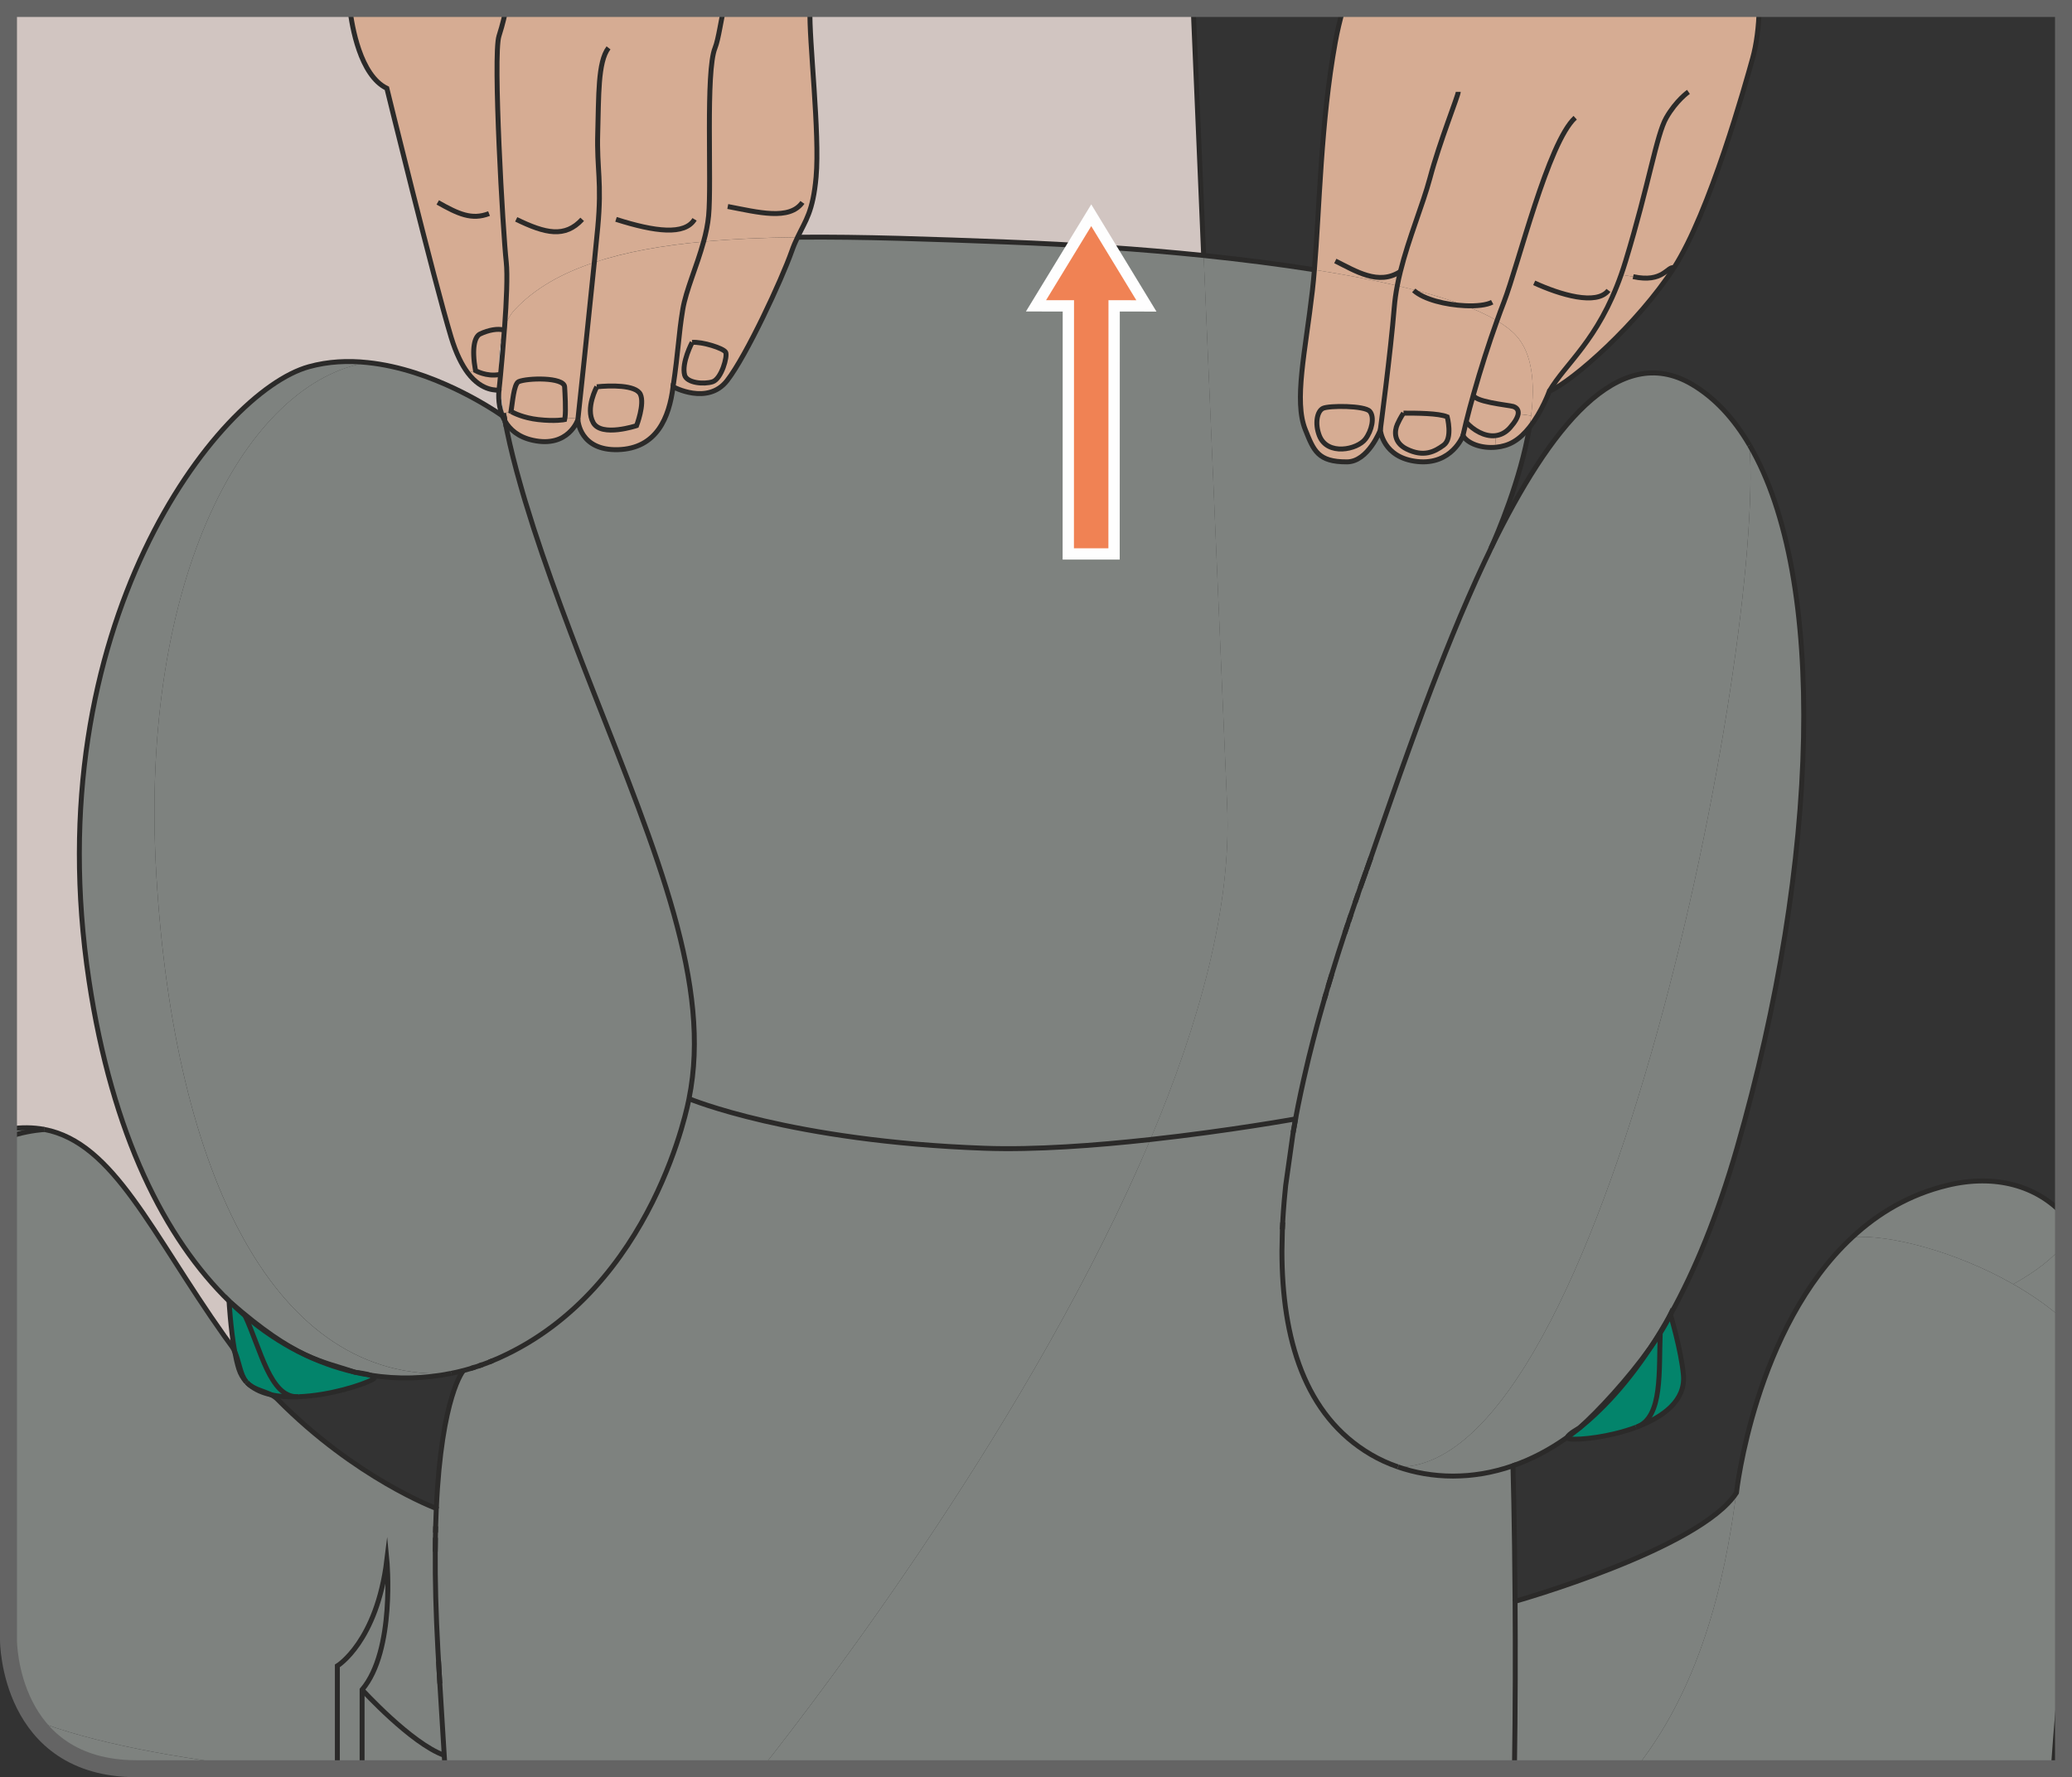 <?xml version="1.0" encoding="UTF-8"?>
<!DOCTYPE svg PUBLIC "-//W3C//DTD SVG 1.1//EN" "http://www.w3.org/Graphics/SVG/1.1/DTD/svg11.dtd">
<!-- Creator: CorelDRAW 2018 (64-Bit) -->
<svg xmlns="http://www.w3.org/2000/svg" xml:space="preserve" width="32.306mm" height="27.709mm" version="1.1" style="shape-rendering:geometricPrecision; text-rendering:geometricPrecision; image-rendering:optimizeQuality; fill-rule:evenodd; clip-rule:evenodd"
viewBox="0 0 990.46 849.52"
 xmlns:xlink="http://www.w3.org/1999/xlink">
 <rect x="0" y="0" width="990.46" height="849.52" fill="#333333" stroke="none"/>
 <defs>
  <style type="text/css">
   <![CDATA[
    .str1 {stroke:#2B2A29;stroke-width:0;stroke-miterlimit:22.926}
    .str0 {stroke:#2B2A29;stroke-width:2.36;stroke-miterlimit:10}
    .str2 {stroke:#2A2A29;stroke-width:2.36;stroke-miterlimit:10}
    .str4 {stroke:#646464;stroke-width:8.11;stroke-miterlimit:4}
    .str5 {stroke:#FEFEFE;stroke-width:5.41;stroke-miterlimit:4}
    .str3 {stroke:#2B2A29;stroke-width:2.34;stroke-linecap:round;stroke-linejoin:round;stroke-miterlimit:4}
    .fil6 {fill:none;fill-rule:nonzero}
    .fil5 {fill:#FEFEFE;fill-rule:nonzero}
    .fil7 {fill:#F08254;fill-rule:nonzero}
    .fil4 {fill:#D6AC93;fill-rule:nonzero}
    .fil0 {fill:#D1C5C1;fill-rule:nonzero}
    .fil3 {fill:#CBC7C2;fill-rule:nonzero}
    .fil2 {fill:#7E827F;fill-rule:nonzero}
    .fil1 {fill:#03846B;fill-rule:nonzero}
   ]]>
  </style>
 </defs>
 <g id="Слой_x0020_1">
  <path class="fil0" d="M167.23 4.05c0.99,8.33 4.89,32.04 17.71,38.18 0,0 22.33,91.17 30.73,119.02 2.38,7.84 5.16,13.23 7.93,16.95 7.16,9.46 14.38,8 14.93,8.4 0,0 -0.84,6.05 1.62,12.15 -5.32,-3.7 -33.44,-22.27 -64.51,-25.47 -9.25,-0.98 -18.75,-0.56 -28.01,2 -43.75,12.14 -130.61,123.91 -105.09,293.4 11.11,73.81 36.4,123.5 67.23,153.48 -0.09,-0.09 -0.18,-0.16 -0.28,-0.26 0,0 0.7,13.09 2.7,24.13 -0.37,-0.92 -0.84,-1.76 -1.39,-2.5 -1.2,-1.6 -2.38,-3.22 -3.56,-4.89 -34.97,-49.31 -52.68,-92.42 -86.04,-98.78l-0.02 0c-5.29,-1 -10.95,-1.09 -17.13,-0.13l0 -535.69 163.18 0z"/>
  <path class="fil1" d="M118.83 661.62c0.14,0.14 0.3,0.28 0.48,0.4 -0.17,-0.12 -0.33,-0.26 -0.48,-0.4z"/>
  <path class="fil1" d="M117.68 660.47c-1.56,-1.68 -2.73,-3.7 -3.5,-6.1 -0.76,-2.42 -1.42,-5.29 -1.98,-8.33 2.1,4.61 2.64,11.04 5.48,14.43z"/>
  <path class="fil2" d="M208.14 735.04c-0.04,2.16 -0.07,4.4 -0.07,6.69 -0.09,13.55 0.29,29.13 1.28,47.05 0.1,1.77 0.18,3.53 0.3,5.31 0.19,3.56 0.4,7.12 0.62,10.68 0.66,11.33 1.36,22.79 2.09,34.28 -15.81,-5.66 -39.25,-31.35 -39.25,-31.35 15.93,-18.78 11.84,-62.06 11.84,-62.06 -4.8,39.21 -23.67,50.67 -23.67,50.67l0 49.16 -33.17 0c-43.68,-5 -84.38,-12.41 -112.11,-23.4 -11.94,-17.32 -11.94,-37.93 -11.94,-37.93l0 -240.69c5.89,-2.08 11.69,-3.08 17.13,-3.58l0.02 0c33.36,6.35 51.07,49.47 86.05,98.77 1.18,1.68 2.35,3.3 3.55,4.9 0.54,0.73 1.02,1.58 1.4,2.5 0.56,3.03 1.22,5.91 1.97,8.33 0.78,2.4 1.96,4.42 3.51,6.1 0.12,0.16 0.26,0.32 0.42,0.47 0.21,0.24 0.46,0.47 0.72,0.68 0.14,0.14 0.31,0.28 0.48,0.4 2.75,2.3 6.28,3.82 10.23,4.66 1.16,0.59 2.22,1.27 3.08,2.16 37.54,37.99 75.95,52.2 75.95,52.2 -0.12,2.74 -0.24,5.58 -0.3,8.54 -0.02,1 -0.04,1.98 -0.07,3 -0.02,0.79 -0.05,1.62 -0.05,2.46z"/>
  <path class="fil1" d="M129.54 666.68c-3.27,-1.64 -7.27,-2.42 -10.24,-4.66 -0.16,-0.12 -0.32,-0.26 -0.47,-0.4 -0.26,-0.21 -0.5,-0.44 -0.74,-0.68 -0.16,-0.14 -0.3,-0.3 -0.42,-0.47 -2.85,-3.4 -3.39,-9.82 -5.48,-14.44 -2,-11.03 -2.7,-24.12 -2.7,-24.12 0.1,0.1 0.18,0.17 0.28,0.26 0.02,0.02 0.05,0.06 0.08,0.08 2.4,2.32 4.82,4.57 7.29,6.66 7.6,16.42 11.93,38.75 24.9,38.75 -4.37,0.17 -8.63,-0.11 -12.49,-0.98z"/>
  <path class="fil1" d="M119.3 662.02c2.96,2.24 6.96,3.02 10.24,4.66 -3.96,-0.84 -7.48,-2.36 -10.24,-4.66z"/>
  <path class="fil2" d="M15.99 822.07c27.72,10.99 68.4,18.41 112.08,23.4l-62.7 0 0 0c-25.78,0 -40.72,-10.84 -49.38,-23.4z"/>
  <path class="fil2" d="M329.37 525.19c0,0 48.65,20.36 141.21,23.68 24.16,0.87 53.27,-1.3 79.31,-4.17 -55.45,131.38 -156.78,264.03 -185.85,300.77l-151.26 0 -0.42 -6.43c-0.73,-11.48 -1.44,-22.94 -2.09,-34.26 -0.22,-3.57 -0.43,-7.15 -0.62,-10.68 -0.12,-1.78 -0.22,-3.55 -0.3,-5.31 -0.99,-17.91 -1.37,-33.5 -1.28,-47.05 0,-2.3 0.02,-4.52 0.08,-6.68 0,-0.84 0.02,-1.68 0.04,-2.48 0.02,-1.01 0.04,-1.99 0.07,-2.99 0.06,-2.96 0.18,-5.81 0.3,-8.54 2.46,-54.17 12.99,-65.94 12.99,-65.94l0.02 0c1.16,-0.3 2.3,-0.64 3.44,-0.96 0.04,-0.02 0.1,-0.02 0.12,-0.05 0.63,-0.19 1.26,-0.38 1.88,-0.59 0.59,-0.16 1.15,-0.38 1.74,-0.56 0.61,-0.22 1.2,-0.4 1.81,-0.64 0.38,-0.12 0.73,-0.26 1.11,-0.4 0.72,-0.26 1.43,-0.54 2.16,-0.82 0.54,-0.21 1.08,-0.42 1.62,-0.68 1.04,-0.4 2.04,-0.84 3.06,-1.3 74.51,-33.39 90.84,-123.91 90.84,-123.91z"/>
  <path class="fil2" d="M212.35 839.04l0.42 6.43 -39.67 0 0 -37.77c0,0 23.44,25.7 39.25,31.34z"/>
  <path class="fil2" d="M364.04 845.47c29.07,-36.74 130.4,-169.39 185.84,-300.76 37.98,-4.2 69.43,-9.87 69.43,-9.87l0 0.04c-0.43,2.2 -0.8,4.36 -1.18,6.55l-3.56 25.23c-0.26,2.35 -0.5,4.71 -0.68,7.06l-0.38 4.82c-0.09,1.31 -0.18,2.61 -0.26,3.93l-0.09 1.86c-0.07,1.1 -0.12,2.21 -0.17,3.32l-0.21 10.35c0,41.65 10.71,78.65 42.57,97.3 3.86,2.25 8.19,4.27 12.9,5.9l0.02 0c7.85,2.73 16.73,4.37 26.3,4.37 1.13,0 2.26,-0.02 3.42,-0.06 0.92,-0.06 1.84,-0.1 2.75,-0.16 0.34,-0.03 0.68,-0.06 1.02,-0.08 2.16,-0.18 4.33,-0.47 6.54,-0.82 0.3,-0.08 0.62,-0.12 0.94,-0.16 0.94,-0.16 1.88,-0.36 2.82,-0.54 0.08,-0.02 0.14,-0.06 0.19,-0.06 2.39,-0.5 4.79,-1.13 7.25,-1.86 1.22,-0.37 2.46,-0.77 3.72,-1.22 0,0 0.74,26.01 1.01,64.82 0.16,23.08 0.14,50.68 -0.31,80.04l-359.9 0z"/>
  <path class="fil1" d="M142.04 667.67c-12.97,0 -17.29,-22.33 -24.9,-38.76 16.55,14.07 34.4,22.85 52.36,26.97 0.07,0.02 0.12,0.04 0.19,0.06 0,0 0.06,0 0.16,0.03l0.06 0c2.38,0.56 4.78,1.01 7.18,1.36 0.02,0.02 0.02,0.02 0.05,0.02 1.59,0.54 2.47,1.2 1.08,1.98 -4.66,2.58 -20.55,7.71 -35.44,8.31 -0.26,0.02 -0.52,0.02 -0.76,0.02z"/>
  <path class="fil1" d="M109.84 622.25c31.62,27.68 43.75,28.2 59.66,33.62 -17.95,-4.11 -35.82,-12.89 -52.36,-26.96 -2.48,-2.1 -4.9,-4.34 -7.3,-6.66z"/>
  <path class="fil2" d="M74.73 418.28c8.52,143.93 57.12,242.9 140.93,238.19 -12.48,2.56 -25.47,2.94 -38.5,0.89 -0.02,0 -0.02,0 -0.06,-0.01 -2.35,-0.76 -6.21,-1.25 -7.17,-1.37l-0.08 0c-0.12,-0.02 -0.24,-0.04 -0.35,-0.1 -15.91,-5.43 -28.03,-5.95 -59.66,-33.63 -0.03,-0.02 -0.05,-0.04 -0.07,-0.07 -30.84,-29.98 -56.14,-79.68 -67.24,-153.48 -25.5,-169.49 61.36,-281.26 105.11,-293.41 9.25,-2.56 18.75,-2.98 28,-2 -57.16,9.3 -109.38,101.56 -100.91,244.99z"/>
  <path class="fil1" d="M177.1 657.34c-2.4,-0.36 -4.8,-0.8 -7.18,-1.36 0.97,0.12 4.82,0.61 7.18,1.36z"/>
  <path class="fil2" d="M278.7 317.86c1.46,3.74 2.92,7.48 4.38,11.22 31.38,80.02 57.28,141.98 46.29,196.11 0,0 -16.33,90.52 -90.84,123.9 -1.02,0.45 -2.02,0.9 -3.06,1.3 -0.54,0.24 -1.08,0.48 -1.62,0.68 -0.74,0.28 -1.44,0.57 -2.17,0.82 -0.37,0.14 -0.72,0.29 -1.1,0.4 -0.6,0.22 -1.2,0.44 -1.81,0.64 -0.57,0.19 -1.16,0.4 -1.74,0.56 -0.62,0.22 -1.25,0.41 -1.88,0.59 -0.03,0.02 -0.07,0.02 -0.12,0.04 -1.14,0.34 -2.28,0.66 -3.44,0.96l-0.02 0c-1.94,0.52 -3.91,0.97 -5.88,1.37l-0.02 0c-83.81,4.71 -132.41,-94.26 -140.93,-238.19 -8.47,-143.45 43.75,-235.69 100.92,-244.99 31.06,3.2 59.18,21.77 64.51,25.47 0.35,0.89 0.78,1.76 1.29,2.63 0.15,0.82 0.31,1.68 0.5,2.52 0.14,0.72 0.28,1.46 0.45,2.22 1.64,7.97 3.79,16.49 6.35,25.46 0.32,1.24 0.7,2.52 1.08,3.79 0.76,2.62 1.56,5.26 2.4,7.94 0.8,2.63 1.62,5.31 2.52,8.02 0.16,0.47 0.3,0.94 0.44,1.41 5.14,15.84 11.16,32.6 17.63,49.71 1.1,2.94 2.24,5.89 3.36,8.85 0.82,2.16 1.68,4.35 2.52,6.57z"/>
  <path class="fil1" d="M749.26 686.97c13.41,-9.58 26.83,-23.37 39.49,-42.53 0.05,-0.02 0.07,-0.08 0.07,-0.1 1.74,-2.42 3.34,-4.82 4.8,-7.13 -0.74,18.13 1.22,39.96 -10.95,44.81 -0.22,0.1 -0.4,0.16 -0.62,0.24 -12.61,4.68 -26.74,6.14 -31.7,5.58 -0.96,-0.13 -1.24,-0.43 -1.1,-0.88z"/>
  <path class="fil1" d="M804.73 657.41c1.04,12.1 -9.69,19.93 -22.05,24.62 12.17,-4.85 10.21,-26.68 10.95,-44.81 1.95,-3.13 3.62,-6.12 4.89,-8.87 0,0 5.2,17.37 6.22,29.06z"/>
  <path class="fil2" d="M668.28 701.2c98.66,0.88 175.19,-390.35 168.03,-488.41 37.04,63.24 33.78,197.84 -6.02,336.07 -9.29,32.32 -20.11,58.46 -31.77,79.47 -3.18,5.72 -6.4,11.04 -9.7,16.01 0,0.02 -0.02,0.06 -0.06,0.1 -10.31,14.47 -24.71,30.12 -33.84,38.19 0,0 -5.22,2.82 -5.66,4.34 -8.75,6.23 -17.48,10.67 -26.02,13.65 -1.25,0.42 -2.5,0.84 -3.72,1.22 -2.45,0.73 -4.85,1.34 -7.25,1.86 -0.06,0 -0.12,0.02 -0.19,0.04 -0.94,0.18 -1.87,0.38 -2.82,0.54 -0.32,0.05 -0.63,0.1 -0.94,0.16 -2.21,0.36 -4.37,0.64 -6.54,0.82 -0.32,0.03 -0.68,0.05 -1.01,0.07 -0.92,0.06 -1.86,0.12 -2.76,0.16 -1.15,0.06 -2.28,0.08 -3.41,0.08 -9.58,0 -18.45,-1.66 -26.31,-4.38z"/>
  <path class="fil1" d="M754.91 682.64c9.13,-8.08 23.54,-23.72 33.84,-38.2 -12.66,19.16 -26.08,32.95 -39.49,42.53 0.42,-1.5 5.64,-4.33 5.64,-4.33z"/>
  <path class="fil2" d="M986.4 630.84c-7.13,-6.37 -15.35,-12.07 -24.04,-17.02 10.72,-5.92 18.99,-12.37 24.04,-18.76l0 35.78z"/>
  <path class="fil2" d="M986.4 788.53c-1.8,17.49 -3.43,36.55 -4.87,56.94l-199.76 0c36.01,-45.04 44.4,-104.48 48.28,-131.93 0,0 8.6,-78.89 55.41,-122.19 17.37,-1.42 49.49,6.82 76.9,22.48 8.69,4.94 16.91,10.64 24.04,17.01l0 157.69z"/>
  <path class="fil3" d="M981.54 845.47c1.43,-20.4 3.06,-39.46 4.86,-56.95l0 56.95 -4.86 0z"/>
  <path class="fil2" d="M986.4 595.06c-5.05,6.39 -13.32,12.85 -24.03,18.77 -27.42,-15.65 -59.54,-23.89 -76.91,-22.48 12.29,-11.42 27.2,-20.33 45.31,-24.74 23.11,-5.63 43,0.29 55.64,14.05l0 14.39z"/>
  <path class="fil2" d="M836.32 212.8c7.15,98.05 -69.38,489.28 -168.03,488.41l-0.02 0c-4.72,-1.63 -9.04,-3.66 -12.9,-5.9 -31.86,-18.65 -42.57,-55.65 -42.57,-97.3l0.21 -10.35c0.05,-1.12 0.1,-2.22 0.17,-3.32l0.09 -1.86c0.08,-1.32 0.17,-2.64 0.26,-3.94l0.38 -4.83c0.2,-2.35 0.42,-4.7 0.68,-7.05l3.56 -25.23c0.38,-2.19 0.78,-4.38 1.18,-6.54l0 -0.04c1.57,-8.43 3.36,-16.76 5.29,-24.9 0.38,-1.63 0.76,-3.23 1.13,-4.8 0.11,-0.45 0.21,-0.9 0.32,-1.32 0.5,-2 0.98,-4 1.51,-5.98 0.62,-2.44 1.28,-4.9 1.9,-7.27 0.41,-1.51 0.81,-3 1.24,-4.48 0.74,-2.8 1.52,-5.57 2.32,-8.28 0.28,-1.06 0.59,-2.07 0.9,-3.11 0.3,-1.04 0.58,-2.04 0.9,-3.06 0.6,-2.02 1.19,-4.03 1.81,-6 2.1,-6.91 4.18,-13.46 6.19,-19.53 0.52,-1.55 1.01,-3.08 1.51,-4.57 0.13,-0.4 0.28,-0.78 0.4,-1.18 0.4,-1.12 0.77,-2.25 1.13,-3.34 0.66,-1.88 1.27,-3.71 1.88,-5.5 0.52,-1.46 0.99,-2.87 1.46,-4.23 0.38,-0.99 0.7,-1.98 1.04,-2.97 1.04,-2.89 1.98,-5.55 2.82,-7.97 0.06,-0.19 0.12,-0.36 0.18,-0.52 0.78,-2.24 1.51,-4.24 2.12,-6.02 0.92,-2.66 1.88,-5.39 2.82,-8.17 0.76,-2.14 1.54,-4.34 2.28,-6.54 0.74,-2.08 1.46,-4.16 2.2,-6.28 0.82,-2.36 1.66,-4.76 2.49,-7.16 2.76,-7.85 5.62,-15.99 8.64,-24.28 1.1,-3.1 2.26,-6.24 3.41,-9.39 2.31,-6.34 4.68,-12.69 7.12,-19.07 4.27,-11.17 8.73,-22.38 13.34,-33.37 0.19,-0.4 0.36,-0.8 0.5,-1.2 2.5,-5.88 5.04,-11.68 7.6,-17.37 0.68,-1.54 1.38,-3.04 2.07,-4.54 0.71,-1.51 1.39,-2.99 2.1,-4.5 0.7,-1.48 1.42,-2.96 2.12,-4.42 0,0 0.12,-0.26 0.34,-0.78 0.1,-0.21 0.22,-0.44 0.34,-0.72 27.94,-57.45 60.81,-99.12 96.11,-78.3 10.83,6.39 19.99,16.26 27.49,29.06l0 0.02z"/>
  <path class="fil4" d="M780.68 132.24c14.38,3.18 16.41,-5.25 19.51,-4.24 -17.11,26.55 -48.37,54.27 -59.58,59 7.73,-13.34 23.22,-24.12 34.33,-55.68l5.74 0.92z"/>
  <path class="fil4" d="M725.71 197.88c0.35,-2.26 -1.2,-3.22 -2.42,-3.6 -2.08,-0.64 -19.91,-2.26 -18.87,-5.88 3.31,-11.79 7.29,-24.26 11.21,-35.09 3.8,2.28 6.89,4.63 9.13,7.11 7.86,8.63 9.05,22.99 7.15,38.26l-6.19 -0.8z"/>
  <path class="fil4" d="M725.71 197.88l6.19 0.8c-0.21,1.86 -0.49,3.74 -0.8,5.6 -2.19,2.75 -4.73,5.25 -7.57,6.89 -2.62,1.53 -5.52,2.34 -8.36,2.59l-0.46 -5.5c2.51,-0.26 4.96,-1.4 7.1,-3.8 2.59,-2.92 3.67,-5.06 3.91,-6.59z"/>
  <path class="fil4" d="M723.28 194.28c1.22,0.38 2.78,1.34 2.42,3.6 -0.24,1.53 -1.32,3.67 -3.9,6.59 -2.14,2.4 -4.59,3.53 -7.11,3.8 -5.1,0.51 -10.45,-2.69 -13.85,-6.52 1.04,-4.24 2.24,-8.74 3.56,-13.35 -1.04,3.62 16.81,5.25 18.87,5.88z"/>
  <path class="fil2" d="M723.52 211.18c2.85,-1.64 5.39,-4.14 7.58,-6.9 -4.22,25.17 -15.49,51.29 -18.39,57.73 -0.12,0.28 -0.24,0.52 -0.32,0.73 -0.85,1.72 -1.68,3.46 -2.48,5.2 -0.72,1.48 -1.4,3 -2.1,4.5 -0.7,1.51 -1.41,3.02 -2.07,4.54 -2.58,5.7 -5.13,11.48 -7.6,17.37 -0.14,0.4 -0.3,0.8 -0.49,1.2 -4.64,10.99 -9.09,22.19 -13.35,33.37 -2.42,6.38 -4.8,12.73 -7.11,19.07 -1.18,3.15 -2.31,6.28 -3.42,9.39 -3.01,8.28 -5.89,16.43 -8.64,24.29 -0.84,2.39 -1.66,4.79 -2.49,7.15 -0.73,2.12 -1.46,4.22 -2.18,6.28 -0.78,2.22 -1.54,4.4 -2.29,6.54 -0.93,2.78 -1.9,5.51 -2.82,8.17 -0.6,1.78 -1.34,3.78 -2.11,6.02 -0.07,0.16 -0.12,0.33 -0.19,0.52 -0.84,2.42 -1.82,5.08 -2.82,7.98 -0.32,0.98 -0.66,1.97 -1.04,2.96 -0.46,1.36 -0.96,2.77 -1.46,4.23 -0.6,1.8 -1.22,3.62 -1.88,5.52 -0.37,1.08 -0.74,2.2 -1.13,3.34 -0.12,0.4 -0.26,0.77 -0.4,1.17 -0.5,1.48 -0.98,3.02 -1.5,4.56 -2.01,6.08 -4.1,12.62 -6.2,19.54 -0.6,1.95 -1.2,3.97 -1.81,5.99 -0.3,1.02 -0.59,2.04 -0.9,3.06 -0.3,1.04 -0.6,2.08 -0.9,3.11 -0.8,2.7 -1.57,5.47 -2.32,8.27 -0.42,1.49 -0.82,2.97 -1.22,4.48 -0.64,2.38 -1.3,4.82 -1.91,7.27 -0.51,1.98 -1.01,3.98 -1.51,5.98 -0.12,0.42 -0.21,0.86 -0.32,1.32 -0.38,1.6 -0.78,3.2 -1.14,4.8 -1.93,8.15 -3.71,16.47 -5.29,24.9 0,0 -31.44,5.67 -69.43,9.87 23.54,-55.78 38.81,-111.35 36.73,-159.24 -3.67,-85.31 -7.85,-183.52 -11.25,-263.35 18.53,1.94 36.36,4.2 52.93,6.82 -0.28,3.5 -0.62,6.85 -0.96,9.98 -3.36,29.16 -8.95,52.64 -3.4,66.46 4.02,10.03 5.96,15.45 19.93,15.39 10.12,-0.08 15.94,-15.21 15.94,-15.21 0,0 1.17,13.27 17.69,15.04 16.49,1.76 21.82,-12.39 21.82,-12.39 2.1,3.74 8.87,6.26 15.83,5.53 2.86,-0.26 5.75,-1.06 8.36,-2.58z"/>
  <path class="fil5" d="M719.52 701.84c1.22,-0.38 2.46,-0.8 3.72,-1.22 -1.26,0.44 -2.5,0.84 -3.72,1.22z"/>
  <path class="fil5" d="M712.27 703.7c2.4,-0.52 4.8,-1.13 7.24,-1.86 -2.44,0.74 -4.84,1.36 -7.24,1.86z"/>
  <path class="fil4" d="M700.85 201.74c3.39,3.84 8.73,7.04 13.85,6.52l0.47 5.51c-6.97,0.72 -13.75,-1.78 -15.84,-5.53 0.47,-2.08 0.96,-4.26 1.52,-6.5z"/>
  <path class="fil5" d="M709.26 704.29c0.94,-0.16 1.88,-0.34 2.82,-0.54 -0.94,0.2 -1.88,0.38 -2.82,0.54z"/>
  <path class="fil5" d="M712.39 262.74c-0.24,0.52 -0.36,0.78 -0.36,0.78 -0.71,1.46 -1.41,2.94 -2.11,4.42 0.8,-1.74 1.62,-3.48 2.46,-5.2z"/>
  <path class="fil5" d="M709.91 267.94c-0.7,1.5 -1.38,2.99 -2.1,4.5 0.68,-1.51 1.36,-3.02 2.1,-4.5z"/>
  <path class="fil5" d="M707.82 272.44c-0.68,1.51 -1.38,3.02 -2.06,4.54 0.65,-1.52 1.36,-3.04 2.06,-4.54z"/>
  <path class="fil5" d="M701.77 705.28c2.16,-0.18 4.33,-0.47 6.55,-0.82 -2.22,0.36 -4.38,0.64 -6.55,0.82z"/>
  <path class="fil5" d="M698.01 705.51c0.9,-0.06 1.84,-0.1 2.76,-0.16 -0.92,0.06 -1.84,0.11 -2.76,0.16z"/>
  <path class="fil5" d="M698.15 294.35c2.46,-5.88 5.01,-11.67 7.6,-17.37 -2.56,5.7 -5.1,11.48 -7.6,17.37z"/>
  <path class="fil5" d="M694.59 705.58c1.13,0 2.26,-0.02 3.41,-0.08 -1.15,0.06 -2.28,0.08 -3.41,0.08z"/>
  <path class="fil4" d="M691.79 199.25c0,0 2.73,10.29 -1.66,13.51 -4.43,3.25 -9.61,5.9 -17.75,1.88 -6.24,-3.08 -5.88,-8.61 -4.4,-11.86 1.46,-3.24 2.92,-5.29 2.92,-5.29 6.18,0 16.77,0 20.89,1.76z"/>
  <path class="fil5" d="M697.65 295.55c-4.61,10.99 -9.06,22.19 -13.35,33.38 4.26,-11.18 8.71,-22.39 13.35,-33.38z"/>
  <path class="fil5" d="M677.2 347.98c-1.16,3.16 -2.3,6.28 -3.42,9.39 1.12,-3.1 2.24,-6.23 3.42,-9.39z"/>
  <path class="fil4" d="M677.51 220.61c-16.52,-1.76 -17.69,-15.03 -17.69,-15.03 0,0 4.91,-36.92 6.68,-58.7 0.28,-3.44 0.77,-6.88 1.44,-10.31 12.35,2.89 23.3,6.07 32.37,9.55 5.94,2.28 11.09,4.66 15.3,7.18 -3.91,10.83 -7.89,23.3 -11.21,35.09 -1.32,4.62 -2.52,9.11 -3.55,13.35 -0.56,2.24 -1.06,4.42 -1.54,6.49 0,0 -5.31,14.15 -21.82,12.38zm-9.53 -17.83c-1.48,3.24 -1.84,8.77 4.4,11.85 8.15,4.03 13.31,1.37 17.74,-1.88 4.4,-3.23 1.68,-13.51 1.68,-13.51 -4.12,-1.76 -14.71,-1.76 -20.9,-1.76 0,0 -1.46,2.04 -2.92,5.3z"/>
  <path class="fil5" d="M662.66 388.81c0.82,-2.36 1.64,-4.76 2.5,-7.15 -0.83,2.39 -1.68,4.79 -2.5,7.15z"/>
  <path class="fil4" d="M667.93 136.57c-11.98,-2.82 -25.33,-5.36 -39.64,-7.62 2.45,-29.14 3,-70.36 10,-108.87 0.93,-5.12 2.2,-10.48 3.77,-16.03l198.86 0c-0.17,8.69 -1.3,17.21 -3.1,23.68 -3.44,12.4 -20.52,73.73 -37.63,100.28 -3.1,-1.01 -5.14,7.41 -19.51,4.24l-5.74 -0.92c-11.11,31.56 -26.6,42.33 -34.34,55.68 0,0 -3.46,9.67 -9.51,17.27 0.31,-1.86 0.59,-3.74 0.8,-5.6 1.9,-15.27 0.71,-29.63 -7.15,-38.26 -2.24,-2.47 -5.32,-4.83 -9.14,-7.11 -4.21,-2.52 -9.37,-4.9 -15.29,-7.18 -9.08,-3.48 -20.03,-6.65 -32.38,-9.55z"/>
  <path class="fil5" d="M658.18 401.64c0.76,-2.14 1.51,-4.33 2.28,-6.54 -0.76,2.22 -1.53,4.4 -2.28,6.54z"/>
  <path class="fil4" d="M654.77 196.61c2.44,2.78 0.96,9.27 -2.1,13.27 -3.85,5.06 -18.21,8.14 -22,-1.65 -2.24,-5.79 -1.08,-11.65 1.72,-13.04 2.8,-1.39 19.93,-1.39 22.38,1.42z"/>
  <path class="fil5" d="M630.7 486.1c-0.42,1.48 -0.82,2.96 -1.22,4.47 0.4,-1.5 0.8,-2.98 1.22,-4.47z"/>
  <path class="fil4" d="M643.88 220.78c-13.97,0.08 -15.91,-5.37 -19.93,-15.39 -5.56,-13.81 0.02,-37.3 3.4,-66.46 0.35,-3.13 0.68,-6.47 0.96,-9.98 14.3,2.26 27.64,4.8 39.63,7.62 -0.66,3.44 -1.16,6.88 -1.44,10.32 -1.76,21.76 -6.68,58.69 -6.68,58.69 0,0 -5.81,15.13 -15.93,15.21zm10.89 -24.17c-2.45,-2.8 -19.58,-2.8 -22.38,-1.4 -2.8,1.38 -3.95,7.24 -1.71,13.03 3.79,9.79 18.14,6.7 22,1.65 3.06,-4 4.54,-10.5 2.09,-13.28z"/>
  <path class="fil5" d="M627.57 497.84c-0.52,1.98 -1.02,3.98 -1.51,5.98 0.49,-2 0.98,-4 1.51,-5.98z"/>
  <path class="fil5" d="M625.73 505.14c-0.38,1.58 -0.74,3.18 -1.13,4.8 0.35,-1.6 0.74,-3.2 1.13,-4.8z"/>
  <path class="fil5" d="M613.9 573.72c0.18,-2.36 0.42,-4.71 0.68,-7.06 -0.26,2.36 -0.5,4.71 -0.68,7.06z"/>
  <path class="fil5" d="M613.52 578.54c-0.1,1.3 -0.18,2.62 -0.26,3.93 0.08,-1.31 0.16,-2.61 0.26,-3.93z"/>
  <path class="fil0" d="M570.39 4.05l4.98 118.08c-30.34,-3.11 -62.48,-5.26 -93.8,-6.43 -35.4,-1.32 -69.38,-2.64 -100.3,-2.31 3.79,-7.99 7.37,-12.14 8.85,-28.8 1.86,-20.73 -3.46,-65.42 -2.92,-80.32l0.01 -0.22 183.19 0z"/>
  <path class="fil4" d="M284.09 125.44c-15.61,5.18 -28.45,12.43 -37.86,22.43 -2.14,2.26 -3.79,5.08 -4.99,8.42 -0.19,0.47 -0.38,0.96 -0.52,1.46 -2.66,-0.8 -7.16,-0.07 -11.23,1.9 -2.56,1.24 -4.12,6.59 -2.2,17.51l-3.69 1.03c-2.78,-3.71 -5.56,-9.11 -7.93,-16.94 -8.4,-27.87 -30.74,-119.03 -30.74,-119.03 -12.82,-6.14 -16.72,-29.86 -17.71,-38.18l219.97 0 -0.01 0.21c-0.54,14.89 4.78,59.59 2.92,80.33 -1.48,16.66 -5.06,20.8 -8.86,28.8 -15.84,0.18 -30.9,0.82 -44.92,2.12 -19.59,1.78 -37.22,4.89 -52.25,9.93z"/>
  <path class="fil4" d="M346.88 168.37c1.02,1.88 -2,12.69 -6.19,14.09 -4.22,1.39 -12.38,0.62 -13.42,-3.17 -1.57,-5.94 3.6,-15.63 3.6,-15.63 4.8,-0.4 15.02,2.8 16.01,4.71z"/>
  <path class="fil2" d="M723.94 845.47c0.45,-29.36 0.46,-56.97 0.3,-80.04 0,0 88.28,-24.88 105.82,-51.9 -3.88,27.46 -12.28,86.9 -48.29,131.94l-57.83 0z"/>
  <path class="fil4" d="M347.56 181.95c-9.32,11.98 -25.82,2.94 -25.82,2.94 2.58,-17.44 2.58,-24.64 4.64,-37 1.53,-9.15 6.73,-20.56 9.95,-32.38 14.03,-1.29 29.09,-1.93 44.93,-2.12 -0.94,1.96 -1.9,4.17 -2.85,6.86 -4.8,13.55 -21.57,49.75 -30.85,61.7zm-20.29 -2.66c1.04,3.79 9.21,4.57 13.42,3.18 4.19,-1.42 7.19,-12.21 6.19,-14.1 -0.98,-1.9 -11.2,-5.1 -16.01,-4.7 0,0 -5.17,9.7 -3.6,15.63z"/>
  <path class="fil4" d="M306.09 188.44c2.18,4.61 -1.82,15.01 -1.82,15.01 0,0 -16.82,5.6 -20.7,-1.4 -3.88,-7 1.71,-17.17 1.71,-17.17 6,-0.63 18.59,-1.03 20.81,3.56z"/>
  <path class="fil4" d="M276.3 200.12c0.52,-4.8 5.04,-47.25 7.79,-74.67 15.04,-5.04 32.66,-8.14 52.25,-9.94 -3.22,11.82 -8.42,23.23 -9.96,32.39 -2.04,12.35 -2.04,19.55 -4.63,36.99 -1.86,14.61 -7.72,29.51 -26.34,30.06 -18.17,0.5 -19.11,-13.67 -19.16,-14.35l0 -0.03c0,0 0.02,-0.16 0.04,-0.44zm8.99 -15.23c0,0 -5.6,10.17 -1.72,17.15 3.88,7.02 20.71,1.42 20.71,1.42 0,0 4,-10.41 1.82,-15.01 -2.22,-4.6 -14.8,-4.2 -20.81,-3.56z"/>
  <path class="fil5" d="M276.18 311.29c0.84,2.18 1.67,4.38 2.52,6.56 -0.85,-2.2 -1.7,-4.4 -2.52,-6.56z"/>
  <path class="fil2" d="M276.25 200.59c0.04,0.68 0.98,14.85 19.15,14.35 18.62,-0.54 24.48,-15.43 26.34,-30.05 0,0 16.49,9.03 25.82,-2.94 9.3,-11.96 26.06,-48.15 30.86,-61.71 0.94,-2.68 1.9,-4.89 2.85,-6.85 30.92,-0.32 64.9,0.98 100.3,2.3 31.32,1.18 63.47,3.32 93.81,6.43 3.4,79.83 7.58,178.03 11.25,263.35 2.08,47.89 -13.2,103.46 -36.73,159.24 -26.03,2.87 -55.15,5.03 -79.31,4.16 -92.56,-3.32 -141.21,-23.67 -141.21,-23.67 10.99,-54.13 -14.89,-116.09 -46.29,-196.11 -1.46,-3.74 -2.92,-7.48 -4.38,-11.23 -0.84,-2.2 -1.66,-4.38 -2.52,-6.56 -1.13,-2.97 -2.25,-5.9 -3.36,-8.85 -6.45,-17.11 -12.47,-33.85 -17.62,-49.71 -0.15,-0.48 -0.29,-0.94 -0.45,-1.42 -0.86,-2.7 -1.72,-5.38 -2.52,-8.02 -0.84,-2.68 -1.64,-5.31 -2.4,-7.93 -0.37,-1.27 -0.73,-2.54 -1.08,-3.79 -2.56,-8.96 -4.71,-17.49 -6.35,-25.47 -0.16,-0.74 -0.3,-1.48 -0.45,-2.2 -0.18,-0.86 -0.35,-1.7 -0.49,-2.52 2.31,3.96 6.35,7.55 13.29,9.08 17.07,3.74 21.51,-9.88 21.51,-9.88z"/>
  <path class="fil4" d="M269.9 184.89c0.16,2.68 0.68,11.18 0.18,14.73 -0.04,0.38 -0.11,0.68 -0.18,0.94 0,0 -4.4,0.92 -12.59,0 -7.18,-0.8 -11.77,-3.2 -12.81,-3.76 -0.14,-0.1 -0.21,-0.14 -0.21,-0.14 0.6,-3.6 1.29,-13.15 3.59,-14.21 4,-1.8 21.68,-2.28 22.01,2.44z"/>
  <path class="fil5" d="M255.19 252.74c5.16,15.87 11.18,32.6 17.63,49.71 -6.48,-17.11 -12.51,-33.87 -17.63,-49.71z"/>
  <path class="fil5" d="M254.74 251.32c-0.9,-2.7 -1.72,-5.38 -2.52,-8.02 0.8,2.64 1.64,5.32 2.52,8.02z"/>
  <path class="fil5" d="M248.74 231.58c0.36,1.24 0.7,2.52 1.08,3.79 -0.38,-1.27 -0.76,-2.54 -1.08,-3.79z"/>
  <path class="fil4" d="M244.5 196.8c1.04,0.56 5.63,2.96 12.81,3.76 8.19,0.92 12.59,0 12.59,0 0.07,-0.26 0.14,-0.56 0.18,-0.94l6.22 0.5c-0.02,0.28 -0.06,0.44 -0.06,0.44l0 0.02c0,0 -4.45,13.63 -21.5,9.89 -6.94,-1.53 -11,-5.13 -13.3,-9.08 -0.04,-0.16 -0.06,-0.32 -0.1,-0.47 -0.09,-0.52 -0.18,-1.02 -0.28,-1.54 -0.12,-0.66 -0.23,-1.29 -0.32,-1.93l3.76 -0.66z"/>
  <path class="fil4" d="M247.89 182.44c-2.3,1.06 -2.98,10.61 -3.6,14.21 0,0 0.07,0.06 0.21,0.14l-3.76 0.66c-0.88,-5.09 -1.49,-9.91 -1.84,-14.45 0.09,-1.12 0.24,-2.52 0.4,-4.09 0.52,-5.42 1.2,-13.07 1.78,-21.05 0.06,-0.52 0.1,-1.06 0.14,-1.57 1.2,-3.34 2.85,-6.17 5,-8.42 9.41,-10 22.26,-17.25 37.87,-22.43 -2.76,27.42 -7.28,69.87 -7.8,74.67l-6.21 -0.5c0.5,-3.55 -0.02,-12.05 -0.18,-14.73 -0.33,-4.72 -18.01,-4.23 -22.01,-2.44z"/>
  <path class="fil5" d="M241.94 203.91c0.14,0.72 0.28,1.46 0.44,2.22 -0.16,-0.76 -0.3,-1.49 -0.44,-2.22z"/>
  <path class="fil5" d="M241.44 201.39c0.14,0.82 0.3,1.66 0.5,2.52 -0.2,-0.86 -0.36,-1.7 -0.5,-2.52z"/>
  <path class="fil5" d="M241.35 200.92c0.02,0.14 0.04,0.3 0.1,0.48 -0.52,-0.87 -0.94,-1.74 -1.3,-2.64 0.62,0.4 0.92,0.64 0.92,0.64 0.1,0.48 0.18,1.01 0.28,1.52z"/>
  <path class="fil5" d="M241.07 199.39c0.1,0.52 0.18,1.02 0.28,1.53 -0.1,-0.51 -0.18,-1.03 -0.28,-1.53z"/>
  <path class="fil5" d="M241.23 156.3c-0.04,0.52 -0.1,1.06 -0.14,1.58 -0.12,-0.06 -0.24,-0.1 -0.38,-0.12 0.14,-0.5 0.33,-0.98 0.52,-1.46z"/>
  <path class="fil5" d="M240.71 157.76c0.14,0.02 0.26,0.08 0.38,0.12 -0.59,7.98 -1.28,15.63 -1.8,21.03 -0.21,0.06 -0.44,0.1 -0.65,0.14 -0.38,-8.31 0.23,-15.49 2.06,-21.3z"/>
  <path class="fil5" d="M238.64 179.05c0.21,-0.04 0.44,-0.1 0.66,-0.14 -0.16,1.58 -0.3,2.96 -0.4,4.1 -0.12,-1.34 -0.21,-2.66 -0.26,-3.96z"/>
  <path class="fil5" d="M238.9 183.01c0.36,4.54 0.96,9.37 1.84,14.45 0.09,0.64 0.21,1.28 0.32,1.93 0,0 -0.3,-0.23 -0.92,-0.63 -2.46,-6.1 -1.62,-12.15 -1.62,-12.15 0,0 0.14,-1.32 0.38,-3.6z"/>
  <path class="fil4" d="M229.49 159.66c4.07,-1.98 8.57,-2.7 11.23,-1.9 -1.84,5.81 -2.45,12.99 -2.08,21.3 -6.11,1.1 -11.33,-1.88 -11.33,-1.88 -1.93,-10.92 -0.38,-16.27 2.19,-17.51z"/>
  <path class="fil5" d="M233.84 651.08c0.54,-0.22 1.08,-0.44 1.62,-0.68 -0.54,0.26 -1.08,0.46 -1.62,0.68z"/>
  <path class="fil5" d="M231.68 651.9c0.72,-0.26 1.44,-0.54 2.16,-0.82 -0.72,0.28 -1.44,0.56 -2.16,0.82z"/>
  <path class="fil5" d="M228.76 652.94c0.62,-0.21 1.2,-0.42 1.81,-0.64 -0.62,0.24 -1.2,0.42 -1.81,0.64z"/>
  <path class="fil5" d="M227.02 653.5c0.59,-0.16 1.18,-0.38 1.74,-0.56 -0.58,0.18 -1.16,0.4 -1.74,0.56z"/>
  <path class="fil4" d="M223.61 178.21l3.7 -1.04c0,0 5.22,3 11.33,1.88 0.06,1.3 0.14,2.62 0.26,3.96 -0.23,2.28 -0.37,3.6 -0.37,3.6 -0.55,-0.4 -7.77,1.06 -14.92,-8.4z"/>
  <path class="fil5" d="M225.14 654.09c0.64,-0.18 1.26,-0.38 1.88,-0.58 -0.62,0.21 -1.24,0.4 -1.88,0.58z"/>
  <path class="fil5" d="M221.58 655.1c1.16,-0.3 2.3,-0.64 3.44,-0.96 -1.14,0.32 -2.28,0.66 -3.44,0.96z"/>
  <path class="fil5" d="M209.65 794.09c0.18,3.53 0.4,7.11 0.62,10.68 -0.22,-3.58 -0.44,-7.12 -0.62,-10.68z"/>
  <path class="fil5" d="M208.26 729.58c-0.02,0.98 -0.05,1.98 -0.08,3 0.03,-1.02 0.06,-2.01 0.08,-3z"/>
  <path class="fil5" d="M208.14 735.04c-0.04,2.16 -0.07,4.38 -0.07,6.69 0,-2.28 0.03,-4.52 0.07,-6.69z"/>
  <path class="fil2" d="M184.94 745.64c0,0 4.1,43.28 -11.84,62.06l0 37.77 -11.83 0 0 -49.16c0,0 18.87,-11.47 23.68,-50.67z"/>
  <path class="fil2" d="M4.06 539.74c6.18,-0.95 11.85,-0.87 17.13,0.13 -5.44,0.5 -11.24,1.49 -17.13,3.58l0 -3.71z"/>
  <line class="fil6 str0" x1="575.37" y1="122.12" x2="570.39" y2= "4.05" />
  <path class="fil6 str0" d="M653.25 415.83c0.78,-2.24 1.5,-4.24 2.12,-6.02"/>
  <path class="fil6 str0" d="M650.23 424.33c1.04,-2.9 1.98,-5.56 2.82,-7.98"/>
  <path class="fil6 str0" d="M647.74 431.53c0.52,-1.46 0.98,-2.87 1.46,-4.24"/>
  <path class="fil6 str0" d="M644.73 440.38c0.4,-1.13 0.78,-2.26 1.13,-3.34"/>
  <path class="fil6 str0" d="M642.82 446.12c0.52,-1.56 1.02,-3.08 1.51,-4.57"/>
  <path class="fil6 str0" d="M634.82 471.65c0.62,-2.02 1.2,-4.03 1.82,-6"/>
  <path class="fil6 str0" d="M633.03 477.82c0.28,-1.06 0.58,-2.07 0.9,-3.1"/>
  <path class="fil6 str0" d="M618.13 541.43c0.38,-2.19 0.78,-4.38 1.18,-6.54"/>
  <path class="fil6 str0" d="M613 587.65c0.05,-1.1 0.1,-2.22 0.16,-3.32"/>
  <path class="fil6 str0" d="M788.76 644.44c-12.66,19.16 -26.08,32.94 -39.49,42.53 -8.76,6.24 -17.49,10.69 -26.03,13.65"/>
  <path class="fil6 str0" d="M836.32 212.8c37.04,63.24 33.77,197.83 -6.02,336.07 -9.3,32.31 -20.11,58.46 -31.77,79.47 -3.17,5.71 -6.39,11.03 -9.69,16"/>
  <path class="fil6 str0" d="M712.71 262.01c27.94,-57.45 60.82,-99.12 96.12,-78.29 10.83,6.39 19.98,16.26 27.48,29.06"/>
  <path class="fil6 str0" d="M731.1 204.28c-4.21,25.16 -15.49,51.28 -18.39,57.73 -0.11,0.28 -0.23,0.51 -0.32,0.73 -0.24,0.52 -0.36,0.78 -0.36,0.78 -0.7,1.46 -1.4,2.94 -2.11,4.42 -0.71,1.51 -1.39,2.99 -2.1,4.5 -0.68,1.5 -1.38,3.01 -2.08,4.53 -2.56,5.7 -5.1,11.49 -7.59,17.37 -0.15,0.4 -0.31,0.8 -0.5,1.2 -4.61,10.99 -9.06,22.19 -13.35,33.38 -2.43,6.38 -4.8,12.73 -7.11,19.06 -1.16,3.16 -2.3,6.28 -3.42,9.4 -3.01,8.27 -5.88,16.42 -8.63,24.28 -0.82,2.4 -1.66,4.8 -2.5,7.16 -0.72,2.11 -1.46,4.21 -2.19,6.28 -0.75,2.2 -1.52,4.39 -2.28,6.53 -0.94,2.78 -1.9,5.52 -2.82,8.18 -0.62,1.78 -1.34,3.79 -2.12,6.02 -0.08,0.16 -0.12,0.32 -0.18,0.51 -0.86,2.43 -1.82,5.08 -2.83,7.98 -0.32,0.99 -0.66,1.98 -1.03,2.96 -0.48,1.36 -0.97,2.78 -1.46,4.24 -0.62,1.78 -1.22,3.62 -1.88,5.51 -0.38,1.08 -0.75,2.22 -1.13,3.34 -0.12,0.4 -0.26,0.78 -0.4,1.18 -0.49,1.48 -0.99,3.01 -1.51,4.57 -2,6.07 -4.1,12.61 -6.19,19.53 -0.62,1.96 -1.2,3.98 -1.81,6 -0.3,1.02 -0.59,2.02 -0.89,3.06 -0.31,1.04 -0.62,2.06 -0.9,3.1 -0.8,2.7 -1.58,5.48 -2.34,8.28 -0.42,1.48 -0.82,2.96 -1.22,4.47 -0.63,2.38 -1.29,4.83 -1.9,7.28 -0.52,1.98 -1.02,3.98 -1.5,5.97 -0.12,0.43 -0.22,0.88 -0.34,1.32 -0.38,1.58 -0.74,3.18 -1.13,4.8 -1.93,8.14 -3.72,16.47 -5.3,24.89"/>
  <path class="fil6 str0" d="M381.26 113.39c30.92,-0.32 64.9,0.98 100.3,2.3 31.32,1.18 63.47,3.32 93.81,6.43 18.53,1.93 36.36,4.2 52.93,6.82"/>
  <path class="fil6 str0" d="M241.35 200.92c-0.1,-0.52 -0.18,-1.01 -0.28,-1.52 -0.12,-0.66 -0.24,-1.3 -0.33,-1.94"/>
  <path class="fil6 str0" d="M241.94 203.91c-0.18,-0.84 -0.36,-1.7 -0.5,-2.52"/>
  <path class="fil6 str0" d="M668.28 701.2c7.86,2.73 16.73,4.38 26.31,4.38 1.13,0 2.26,-0.02 3.41,-0.08 0.9,-0.04 1.84,-0.1 2.76,-0.16 0.32,-0.02 0.68,-0.04 1.01,-0.07 2.17,-0.18 4.34,-0.47 6.54,-0.82 0.31,-0.06 0.62,-0.12 0.94,-0.16 0.95,-0.16 1.88,-0.36 2.82,-0.54 0.07,-0.02 0.14,-0.04 0.19,-0.04 2.4,-0.52 4.8,-1.13 7.25,-1.86 1.22,-0.38 2.46,-0.8 3.72,-1.22 0,0 0.75,26 1.01,64.81"/>
  <path class="fil6 str0" d="M329.37 525.19c0,0 48.65,20.36 141.21,23.68 24.16,0.87 53.27,-1.3 79.31,-4.17 37.98,-4.18 69.43,-9.86 69.43,-9.86l0 0.04c-0.42,2.2 -0.8,4.36 -1.18,6.55l-3.56 25.23c-0.26,2.36 -0.48,4.7 -0.68,7.06l-0.38 4.82c-0.09,1.3 -0.18,2.61 -0.26,3.92l-0.09 1.86c-0.08,1.1 -0.12,2.22 -0.16,3.32l-0.22 10.35c0,41.66 10.71,78.65 42.57,97.3 3.86,2.26 8.19,4.28 12.9,5.9"/>
  <path class="fil6 str0" d="M233.84 651.08c0.54,-0.22 1.08,-0.42 1.62,-0.68"/>
  <path class="fil6 str0" d="M228.76 652.94c0.62,-0.21 1.2,-0.4 1.81,-0.64"/>
  <path class="fil6 str0" d="M225.14 654.09c0.64,-0.18 1.26,-0.38 1.88,-0.58"/>
  <path class="fil6 str0" d="M208.57 721.04c2.47,-54.18 12.99,-65.94 12.99,-65.94"/>
  <path class="fil6 str0" d="M208.19 732.58c0.02,-1.02 0.04,-2 0.07,-3"/>
  <path class="fil6 str0" d="M208.07 741.73c0,-2.3 0.02,-4.52 0.08,-6.68"/>
  <path class="fil6 str0" d="M210.26 804.78c-0.21,-3.58 -0.42,-7.15 -0.62,-10.68"/>
  <path class="fil6 str0" d="M986.4 580.67c-12.63,-13.76 -32.52,-19.69 -55.64,-14.05 -18.09,4.4 -33.02,13.31 -45.29,24.74 -46.81,43.3 -55.41,122.19 -55.41,122.19 -17.53,27.02 -105.81,51.89 -105.81,51.89 0.16,23.08 0.14,50.69 -0.31,80.04"/>
  <path class="fil6 str0" d="M118.1 660.94c0.22,0.24 0.48,0.48 0.72,0.68 0.15,0.14 0.32,0.28 0.48,0.4 2.96,2.24 6.96,3.02 10.24,4.66 1.15,0.59 2.21,1.27 3.08,2.16 37.53,37.98 75.93,52.2 75.93,52.2 -0.12,2.73 -0.23,5.58 -0.3,8.54 -0.02,0.99 -0.05,1.98 -0.07,3 -0.03,0.8 -0.05,1.62 -0.05,2.46 -0.04,2.16 -0.06,4.4 -0.06,6.68 -0.1,13.55 0.28,29.14 1.26,47.05 0.1,1.76 0.2,3.53 0.3,5.32 0.2,3.55 0.4,7.11 0.62,10.68 0.66,11.32 1.36,22.79 2.1,34.27l0.42 6.42"/>
  <path class="fil6 str0" d="M21.21 539.88c33.34,6.36 51.07,49.47 86.04,98.77 1.18,1.68 2.36,3.3 3.56,4.9 0.54,0.73 1.01,1.58 1.38,2.49 2.1,4.62 2.64,11.04 5.48,14.44"/>
  <path class="fil6 str0" d="M4.06 539.74c6.18,-0.95 11.84,-0.87 17.13,0.13"/>
  <path class="fil6 str0" d="M986.4 788.57c-1.8,17.48 -3.43,36.52 -4.87,56.9"/>
  <line class="fil6 str0" x1="668.28" y1="701.2" x2="668.26" y2= "701.2" />
  <polyline class="fil6 str1" points="836.32,212.8 836.74,222.83 836.69,234.45 836.52,238.74 "/>
  <polyline class="fil6 str1" points="834.95,264.65 833.77,277.62 832.35,290.47 "/>
  <polyline class="fil6 str1" points="829.04,316.21 826.95,330.6 825.14,341.87 "/>
  <polyline class="fil6 str1" points="820.78,367.45 820.38,369.7 816.53,390 815.92,392.95 "/>
  <polyline class="fil6 str1" points="810.61,418.36 807.73,431.51 804.87,443.67 "/>
  <polyline class="fil6 str1" points="798.68,468.88 797.55,473.35 792.01,493.96 "/>
  <polyline class="fil6 str1" points="784.75,518.88 779.91,534.58 776.91,543.62 "/>
  <polyline class="fil6 str1" points="768.4,568.13 766.69,572.91 759.68,590.94 759.07,592.36 "/>
  <polyline class="fil6 str1" points="748.65,616.12 744.9,624.14 737.16,639.05 737.01,639.31 "/>
  <polyline class="fil6 str1" points="723.37,661.38 721.04,664.86 712.67,675.51 707,681.47 "/>
  <polyline class="fil6 str1" points="686.37,696.99 677.47,700.16 668.29,701.21 668.29,701.21 "/>
  <line class="fil6 str0" x1="836.32" y1="212.78" x2="836.32" y2= "212.8" />
  <path class="fil6 str0" d="M782.07 682.26c-12.61,4.68 -26.74,6.14 -31.7,5.58 -0.96,-0.12 -1.24,-0.43 -1.1,-0.88 0.42,-1.5 5.64,-4.33 5.64,-4.33 9.13,-8.08 23.54,-23.73 33.84,-38.2 0.04,-0.02 0.06,-0.06 0.06,-0.09 1.74,-2.43 3.34,-4.83 4.8,-7.14 1.96,-3.13 3.62,-6.11 4.9,-8.87 0,0 5.2,17.37 6.21,29.06 1.04,12.1 -9.69,19.93 -22.04,24.62"/>
  <path class="fil6 str0" d="M782.07 682.26c0.21,-0.08 0.4,-0.14 0.62,-0.24 12.17,-4.84 10.21,-26.68 10.93,-44.81l0 -0.04"/>
  <polyline class="fil6 str1" points="881.36,591.89 881.48,591.86 881.59,591.84 881.71,591.82 881.83,591.79 881.95,591.77 882.07,591.75 882.19,591.73 882.32,591.71 882.44,591.69 882.56,591.67 882.69,591.65 882.81,591.63 882.94,591.61 883.06,591.59 883.19,591.57 883.32,591.56 883.45,591.54 883.58,591.52 883.71,591.51 883.84,591.49 883.97,591.48 884.1,591.46 884.23,591.45 884.37,591.44 884.5,591.42 884.64,591.41 884.77,591.4 884.91,591.39 885.04,591.38 885.18,591.36 885.32,591.36 885.46,591.35 885.46,591.35 "/>
  <polyline class="fil6 str1" points="885.46,591.35 887.13,591.24 888.88,591.19 890.71,591.2 892.62,591.26 894.6,591.38 896.65,591.55 898.77,591.78 900.94,592.06 903.17,592.39 905.47,592.78 907.14,593.09 "/>
  <polyline class="fil6 str1" points="932.13,600.01 933.21,600.4 935.88,601.39 938.55,602.43 941.22,603.51 943.9,604.64 946.57,605.81 949.25,607.04 951.9,608.3 954.55,609.62 955.93,610.33 "/>
  <polyline class="fil6 str1" points="977.97,623.98 978.39,624.29 980.06,625.56 981.7,626.85 983.3,628.17 984.88,629.51 986.4,630.84 "/>
  <polyline class="fil6 str1" points="962.36,613.82 963.8,613.02 965.2,612.21 966.57,611.4 967.91,610.58 969.22,609.75 970.5,608.92 971.75,608.09 972.96,607.25 974.14,606.41 975.28,605.56 976.39,604.71 977.47,603.86 978.51,603 979.52,602.14 980.49,601.29 981.43,600.42 982.33,599.56 983.19,598.7 983.28,598.61 "/>
  <polyline class="fil6 str1" points="830.05,713.54 829.6,716.76 829.1,720.24 828.54,723.96 827.92,727.91 827.24,732.06 826.49,736.42 825.98,739.17 "/>
  <polyline class="fil6 str1" points="820.31,764.49 819.96,765.86 818.47,771.18 816.85,776.58 815.09,782.04 813.18,787.56 812.56,789.25 "/>
  <polyline class="fil6 str1" points="802.3,813.07 801.16,815.35 798.21,820.86 795.06,826.31 791.7,831.69 789.17,835.44 "/>
  <path class="fil6 str0" d="M21.21 539.88l-0.02 0c-5.44,0.5 -11.24,1.49 -17.13,3.58"/>
  <path class="fil6 str0" d="M161.26 845.47l0 -49.16c0,0 18.87,-11.47 23.67,-50.67 0,0 4.1,43.28 -11.84,62.06l0 37.77"/>
  <path class="fil6 str0" d="M173.1 807.7c0,0 23.44,25.7 39.25,31.35"/>
  <path class="fil6 str0" d="M241.44 201.39c0.14,0.82 0.3,1.66 0.5,2.52 0.14,0.72 0.28,1.46 0.44,2.21 1.65,7.98 3.79,16.5 6.36,25.47 0.35,1.24 0.7,2.52 1.08,3.79 0.74,2.62 1.55,5.25 2.4,7.93 0.8,2.64 1.64,5.32 2.51,8.03 0.17,0.48 0.31,0.94 0.45,1.42 5.15,15.87 11.17,32.6 17.63,49.71 1.1,2.94 2.23,5.89 3.36,8.85 0.84,2.19 1.66,4.37 2.52,6.57 1.45,3.74 2.91,7.48 4.37,11.22 31.4,80.02 57.29,141.98 46.29,196.11 0,0 -16.33,90.52 -90.84,123.9 -1.01,0.45 -2.02,0.9 -3.06,1.3 -0.54,0.24 -1.08,0.46 -1.62,0.68 -0.72,0.28 -1.44,0.56 -2.16,0.82 -0.38,0.14 -0.72,0.28 -1.1,0.4 -0.62,0.21 -1.2,0.42 -1.82,0.64 -0.58,0.18 -1.15,0.4 -1.74,0.56 -0.6,0.22 -1.24,0.4 -1.88,0.59 -0.02,0.03 -0.07,0.03 -0.12,0.05 -1.13,0.32 -2.28,0.66 -3.44,0.96l-0.02 0c-1.93,0.52 -3.91,0.96 -5.88,1.36"/>
  <path class="fil6 str0" d="M109.77 622.18c-30.83,-29.98 -56.14,-79.69 -67.24,-153.49 -25.5,-169.49 61.36,-281.25 105.11,-293.39 9.25,-2.56 18.75,-2.99 28,-2 31.07,3.2 59.19,21.77 64.51,25.46 0.6,0.4 0.92,0.64 0.92,0.64 0.09,0.5 0.18,1.02 0.28,1.54"/>
  <path class="fil6 str0" d="M169.85 655.97c-0.12,-0.02 -0.24,-0.06 -0.36,-0.1 -17.95,-4.11 -35.81,-12.89 -52.36,-26.96 -2.48,-2.1 -4.9,-4.34 -7.3,-6.66"/>
  <path class="fil6 str0" d="M177.1 657.34c-2.4,-0.36 -4.8,-0.8 -7.18,-1.36"/>
  <path class="fil6 str0" d="M215.65 656.47c-12.47,2.56 -25.46,2.94 -38.5,0.9"/>
  <line class="fil6 str0" x1="215.65" y1="656.47" x2="215.67" y2= "656.47" />
  <polyline class="fil6 str1" points="175.64,173.29 170.3,174.4 165,175.99 159.74,178.06 154.55,180.6 151.5,182.38 "/>
  <polyline class="fil6 str1" points="131.33,198.59 129.83,200.11 125.2,205.33 120.71,210.99 116.36,217.07 115.2,218.87 "/>
  <polyline class="fil6 str1" points="102.49,241.47 100.57,245.48 97.08,253.58 93.79,262.06 92.62,265.46 "/>
  <polyline class="fil6 str1" points="85.13,290.3 82.87,299.77 80.74,310.11 79.78,315.69 "/>
  <polyline class="fil6 str1" points="76.21,341.39 76,343.2 74.99,354.91 74.29,366.95 74.28,367.27 "/>
  <polyline class="fil6 str1" points="73.87,393.22 74.11,404.99 74.73,418.28 74.73,418.28 "/>
  <line class="fil6 str1" x1="74.73" y1="418.28" x2="74.79" y2= "419.16" />
  <polyline class="fil6 str1" points="76.83,445.03 78.18,457.53 79.79,470.03 79.91,470.8 "/>
  <polyline class="fil6 str1" points="84.17,496.4 86.02,505.67 88.56,516.88 89.79,521.73 "/>
  <polyline class="fil6 str1" points="96.98,546.67 97.53,548.39 100.97,558.14 104.63,567.5 106.13,570.95 "/>
  <polyline class="fil6 str1" points="117.61,594.21 121.51,600.8 126.28,608.03 131.27,614.81 132.04,615.75 "/>
  <polyline class="fil6 str1" points="150.05,634.37 153.4,637.14 159.48,641.48 165.76,645.29 171.83,648.35 "/>
  <polyline class="fil6 str1" points="196.64,655.62 200.35,656.15 207.9,656.6 215.65,656.46 215.65,656.46 "/>
  <path class="fil6 str0" d="M276.25 200.56l0 0.02c0,0 -4.45,13.63 -21.51,9.88 -6.94,-1.52 -10.99,-5.13 -13.29,-9.08 -0.52,-0.86 -0.94,-1.74 -1.3,-2.64 -2.46,-6.09 -1.62,-12.13 -1.62,-12.13 -0.54,-0.4 -7.77,1.06 -14.93,-8.4 -2.77,-3.72 -5.55,-9.11 -7.93,-16.95 -8.41,-27.86 -30.74,-119.04 -30.74,-119.04 -12.82,-6.14 -16.72,-29.85 -17.71,-38.17"/>
  <path class="fil6 str0" d="M387.2 4.05l-0.01 0.21c-0.54,14.89 4.78,59.58 2.92,80.32 -1.48,16.67 -5.06,20.81 -8.84,28.81 -0.95,1.95 -1.92,4.16 -2.86,6.85 -4.8,13.55 -21.56,49.75 -30.85,61.7 -9.32,11.98 -25.82,2.94 -25.82,2.94 -1.86,14.62 -7.72,29.52 -26.34,30.06 -18.17,0.5 -19.11,-13.67 -19.16,-14.35"/>
  <path class="fil6 str0" d="M238.52 186.61c0,0 0.14,-1.32 0.38,-3.6 0.1,-1.13 0.24,-2.52 0.4,-4.1 0.52,-5.41 1.2,-13.05 1.78,-21.03 0.06,-0.52 0.1,-1.06 0.14,-1.58 0.88,-12.23 1.46,-24.92 0.78,-31.04 -1.56,-13.89 -6.44,-98.77 -3.48,-108.04 1.89,-5.91 2.9,-10.57 3.38,-13.16"/>
  <path class="fil6 str0" d="M276.25 200.56c0,0 0.02,-0.16 0.04,-0.44 0.52,-4.8 5.04,-47.26 7.8,-74.68 0.68,-6.7 1.27,-12.49 1.64,-16.64 2.07,-22.12 -0.52,-27.79 0,-45.29 0.52,-17.48 0,-33.95 5.15,-40.63"/>
  <path class="fil6 str0" d="M321.74 184.89c2.59,-17.43 2.59,-24.64 4.64,-37 1.52,-9.15 6.73,-20.56 9.95,-32.38 1.14,-4.09 2,-8.25 2.4,-12.37 1.52,-15.96 -1.56,-68.94 3.08,-80.25 1.7,-4.17 2.93,-14.15 4.28,-18.83"/>
  <path class="fil6 str0" d="M241.09 157.87c-0.12,-0.04 -0.24,-0.1 -0.38,-0.12 -2.66,-0.8 -7.15,-0.06 -11.23,1.9 -2.56,1.25 -4.12,6.6 -2.19,17.51 0,0 5.22,3 11.35,1.88 0.21,-0.04 0.44,-0.09 0.66,-0.14"/>
  <path class="fil6 str0" d="M244.5 196.8c-0.14,-0.1 -0.21,-0.14 -0.21,-0.14 0.62,-3.6 1.3,-13.15 3.6,-14.21 4,-1.79 21.68,-2.28 22.01,2.45 0.16,2.68 0.68,11.18 0.18,14.73 -0.04,0.38 -0.12,0.68 -0.18,0.94 0,0 -4.4,0.92 -12.59,0 -7.18,-0.8 -11.77,-3.2 -12.81,-3.76"/>
  <path class="fil6 str0" d="M285.29 184.89c6,-0.64 18.59,-1.04 20.81,3.56 2.19,4.61 -1.81,15.01 -1.81,15.01 0,0 -16.83,5.6 -20.71,-1.42 -3.88,-6.99 1.72,-17.15 1.72,-17.15"/>
  <path class="fil6 str0" d="M330.87 163.66c4.8,-0.4 15.01,2.8 16.01,4.71 1.01,1.88 -2,12.69 -6.2,14.1 -4.21,1.39 -12.37,0.61 -13.41,-3.18 -1.58,-5.93 3.6,-15.63 3.6,-15.63"/>
  <path class="fil6 str0" d="M246.76 104.85c14.05,6.82 23.32,8.94 31.54,0"/>
  <path class="fil6 str0" d="M294.47 104.85c18.78,5.98 32.86,7.67 37.54,0"/>
  <path class="fil6 str0" d="M347.89 98.71c14.38,2.73 29.51,6.82 35.68,-1.96"/>
  <path class="fil6 str0" d="M209.25 96.75c9.81,5.53 16.21,8.54 24.52,5.34"/>
  <path class="fil6 str0" d="M840.92 4.05c-0.17,8.69 -1.3,17.21 -3.09,23.68 -3.44,12.4 -20.53,73.73 -37.64,100.27 -17.11,26.55 -48.36,54.27 -59.58,59.01 0,0 -3.46,9.67 -9.5,17.27 -2.2,2.75 -4.74,5.25 -7.58,6.89 -2.61,1.54 -5.51,2.34 -8.35,2.6 -6.97,0.72 -13.75,-1.8 -15.84,-5.54 0,0 -5.32,14.15 -21.82,12.39 -16.51,-1.76 -17.69,-15.05 -17.69,-15.05 0,0 -5.82,15.14 -15.93,15.21 -13.99,0.07 -15.91,-5.37 -19.93,-15.39 -5.56,-13.81 0.02,-37.31 3.38,-66.46 0.36,-3.12 0.68,-6.47 0.96,-9.98 2.46,-29.13 3,-70.37 10,-108.86 0.93,-5.12 2.2,-10.48 3.77,-16.03"/>
  <path class="fil6 str0" d="M659.81 205.58c0,0 4.92,-36.92 6.68,-58.7 0.28,-3.44 0.78,-6.87 1.44,-10.31 0.42,-2.28 0.94,-4.57 1.5,-6.82 3.98,-16.03 10.63,-31.61 14.12,-44.65 4.71,-17.65 13.53,-39.41 13.53,-41.19"/>
  <path class="fil6 str0" d="M699.32 208.23c0.48,-2.06 0.96,-4.26 1.52,-6.5 1.04,-4.23 2.24,-8.73 3.56,-13.34 3.32,-11.79 7.3,-24.27 11.2,-35.09 1.08,-3.08 2.19,-6.02 3.25,-8.77 7.06,-18.25 21.18,-76.49 34.12,-88.26"/>
  <path class="fil6 str0" d="M740.6 187.01c7.74,-13.35 23.23,-24.12 34.34,-55.68 0.74,-2.1 1.46,-4.28 2.16,-6.6 11.17,-36.69 14.71,-60.22 19.42,-68.45 4.7,-8.24 10.59,-12.36 10.59,-12.36"/>
  <path class="fil6 str0" d="M630.67 208.23c-2.24,-5.79 -1.08,-11.65 1.72,-13.03 2.8,-1.39 19.93,-1.39 22.38,1.41 2.44,2.78 0.96,9.27 -2.09,13.27 -3.86,5.06 -18.22,8.14 -22.01,-1.65"/>
  <path class="fil6 str0" d="M670.9 197.48c6.19,0 16.77,0 20.9,1.76 0,0 2.73,10.29 -1.67,13.51 -4.42,3.24 -9.6,5.9 -17.75,1.88 -6.24,-3.08 -5.88,-8.61 -4.4,-11.85 1.46,-3.26 2.92,-5.3 2.92,-5.3"/>
  <path class="fil6 str0" d="M700.85 201.74c3.39,3.84 8.73,7.04 13.85,6.52 2.51,-0.26 4.96,-1.39 7.11,-3.8 2.58,-2.91 3.67,-5.05 3.9,-6.59 0.35,-2.26 -1.2,-3.23 -2.42,-3.6 -2.08,-0.64 -19.91,-2.26 -18.87,-5.88"/>
  <path class="fil6 str0" d="M638.3 124.74c9.76,4.82 20.65,11.91 31.14,5.02"/>
  <path class="fil6 str0" d="M675.81 138.81c4.82,4.38 15.47,6.92 24.5,7.32 5.48,0.26 10.38,-0.28 12.99,-1.68"/>
  <path class="fil6 str0" d="M733.38 135.21c12.35,5.64 29.82,10.99 35.49,3.6"/>
  <path class="fil6 str0" d="M780.68 132.24c14.38,3.18 16.41,-5.25 19.51,-4.24"/>
  <path class="fil6 str2" d="M142.79 667.65c14.89,-0.58 30.78,-5.72 35.44,-8.31 1.39,-0.78 0.52,-1.44 -1.08,-1.98 -0.02,0 -0.02,0 -0.04,-0.02 -2.36,-0.76 -6.22,-1.24 -7.18,-1.36l-0.08 0c-0.09,-0.03 -0.16,-0.03 -0.16,-0.03 -0.06,-0.02 -0.12,-0.04 -0.18,-0.06 -15.91,-5.44 -28.03,-5.95 -59.66,-33.63 -0.03,-0.03 -0.06,-0.06 -0.08,-0.08 -0.1,-0.1 -0.18,-0.16 -0.28,-0.26 0,0 0.71,13.08 2.7,24.12 0.56,3.04 1.22,5.91 1.98,8.34 0.78,2.4 1.96,4.42 3.5,6.09"/>
  <path class="fil6 str2" d="M118.1 660.94c0.24,0.24 0.48,0.48 0.72,0.68 0.15,0.14 0.32,0.28 0.48,0.4 2.76,2.3 6.28,3.82 10.24,4.66 3.85,0.88 8.11,1.16 12.49,0.98"/>
  <path class="fil6 str0" d="M117.68 660.47c0.12,0.16 0.26,0.32 0.42,0.47"/>
  <path class="fil6 str3" d="M142.04 667.67c-12.97,0 -17.29,-22.33 -24.9,-38.76"/>
  <path class="fil6 str2" d="M142.79 667.65c-0.26,0.02 -0.52,0.02 -0.76,0.02"/>
  <path class="fil6 str4" d="M4.06 4.06l0 780.09c0,0 0,61.31 61.31,61.31l921.03 0 0 -841.41 -982.34 0z"/>
  <polygon class="fil7" points="548,146.22 532.58,146.21 532.54,264.78 510.66,264.78 510.7,146.21 495.23,146.19 521.64,102.89 "/>
  <polygon class="fil6 str5" points="548,146.22 532.58,146.21 532.54,264.78 510.66,264.78 510.7,146.21 495.23,146.19 521.64,102.89 "/>
 </g>
</svg>
